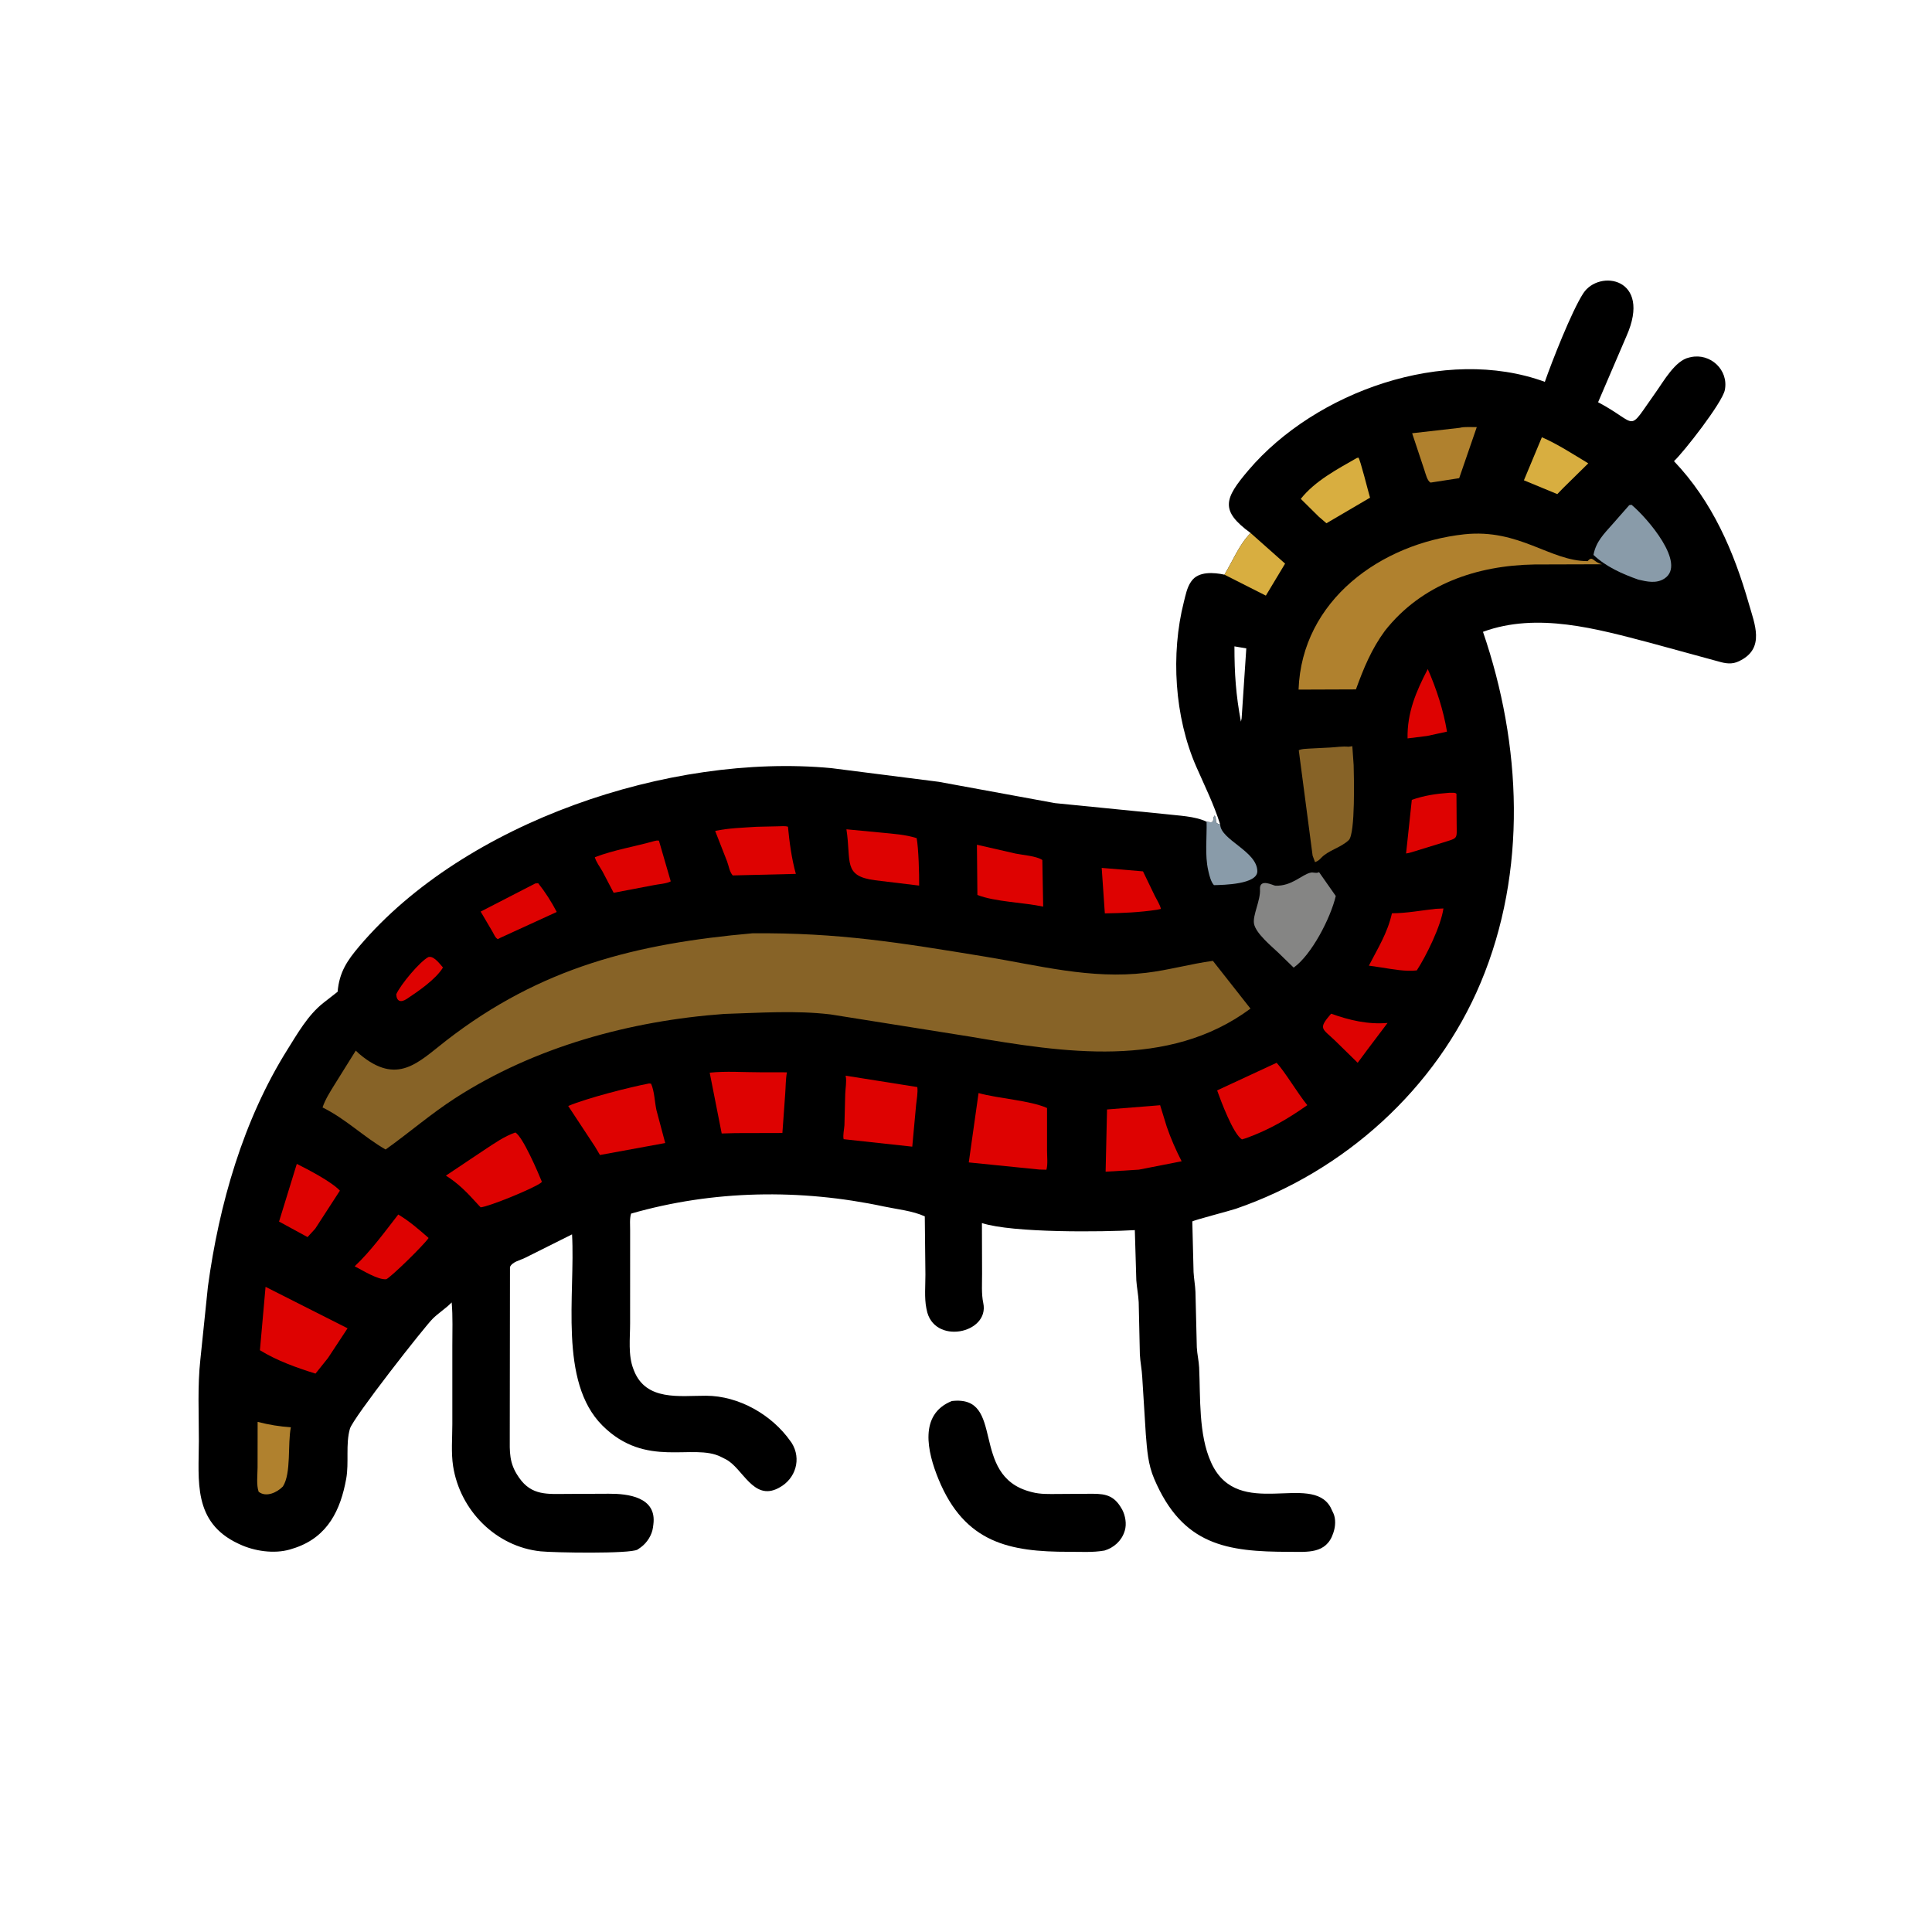 <svg version="1.1" xmlns="http://www.w3.org/2000/svg" style="display: block;" viewBox="0 0 2048 2048" width="640" height="640">
<path transform="translate(0,0)" fill="rgb(0,0,0)" d="M 1008.99 1485.15 C 1066.67 1478.49 1027.01 1564.12 1092.25 1581.29 L 1094 1581.75 C 1102.94 1584.12 1112.21 1583.72 1121.37 1583.68 L 1153.32 1583.48 C 1168.05 1583.38 1179.05 1583.14 1187.87 1597.39 L 1189.6 1600.29 C 1192.93 1606.69 1194.47 1615.43 1192.34 1622.47 L 1192 1623.5 C 1188.9 1633.33 1180.67 1640.69 1170.85 1643.63 C 1158.57 1645.85 1145.46 1644.95 1133.04 1644.97 C 1070.46 1645.06 1022.68 1635.8 994.835 1567.96 C 982.901 1538.89 973.867 1499.24 1008.99 1485.15 z"/>
<path transform="translate(0,0)" fill="rgb(0,0,0)" d="M 1325.7 565.032 C 1293.09 541.217 1297.61 528.747 1323.53 498.318 C 1394.22 415.314 1531.64 365.999 1637.59 404.764 C 1644.97 383.635 1665.92 330.101 1678.28 310.997 C 1695.11 284.989 1751.56 294.396 1724.16 356.21 L 1694.05 426.361 C 1738.34 449.899 1723.7 460.01 1755.18 415.869 C 1763.45 404.278 1775.73 382.17 1790.5 378.999 L 1792.36 378.582 C 1812.95 374.061 1832.66 392.085 1828.39 413.464 C 1825.7 426.965 1784.64 479.433 1774.49 488.844 C 1815.19 531.619 1837.95 584.392 1853.9 640.156 C 1859.98 661.41 1870.94 686.794 1845 700.091 L 1843.57 700.845 C 1836.08 704.554 1829.23 703.402 1821.5 701.146 L 1749.5 681.49 C 1692.86 666.632 1629.59 648.605 1572.02 669.757 C 1613.02 789.448 1619.13 923.461 1569.62 1041.6 C 1522.42 1154.24 1424.92 1241.84 1310 1281.36 C 1303.71 1283.53 1265.25 1293.45 1263.89 1294.8 L 1265.23 1348.5 C 1265.62 1355.53 1266.95 1362.49 1267.24 1369.5 L 1268.67 1428.24 C 1269.02 1435.49 1270.83 1442.56 1271.15 1449.76 C 1272.56 1481 1270.45 1520.95 1283.74 1550.02 L 1284.54 1551.83 C 1313.23 1611.56 1389.65 1560.79 1410.37 1597.68 L 1413.54 1604.34 C 1416.09 1610.26 1415.65 1617.98 1413.66 1624 L 1413.26 1625.28 C 1405.89 1647.53 1385.65 1645 1366.81 1645 C 1300.43 1645 1253.57 1638.07 1223.56 1567.76 C 1216.82 1551.98 1216.03 1537.25 1214.61 1520.5 L 1210.82 1459.83 C 1210.44 1451.76 1208.69 1443.82 1208.3 1435.73 L 1207.07 1380.5 C 1206.72 1372.66 1205.06 1364.95 1204.54 1357.13 L 1202.96 1303.98 C 1169.17 1305.98 1073.57 1307.1 1040.88 1296.5 L 1041.04 1350.28 C 1041.08 1360.31 1040.22 1371.48 1042.31 1381.26 C 1049.26 1413.79 989.13 1426.3 982.224 1388 L 981.948 1386.7 C 979.763 1375.69 981.014 1362.4 980.976 1351.07 L 980.315 1289.41 C 967.443 1283.46 950.948 1281.91 937 1278.93 C 848.471 1260.05 756.073 1261.45 668.966 1286.47 C 667.3 1291.86 668.001 1298.76 667.969 1304.44 L 667.938 1402.86 C 667.961 1418.63 665.608 1436.5 671.51 1451.5 L 672.01 1452.81 C 684.844 1485.41 720.432 1479.47 748.387 1479.54 C 783.107 1479.63 818.236 1499.6 838.114 1528 L 839.145 1529.44 C 849.941 1546.45 843.372 1567.73 826 1576.97 L 824.905 1577.57 C 798.424 1591.25 787.263 1556.09 769.5 1546.99 L 764.287 1544.35 C 734.804 1529.38 684.842 1557.3 638.582 1511.12 C 591.899 1464.52 610.001 1372.15 606.395 1308.48 L 556.851 1333.24 C 551.935 1335.81 542.944 1337.46 540.597 1343.12 L 540.373 1522.45 C 540.302 1539.17 539.585 1550.88 549.586 1565.41 L 550.291 1566.45 C 563.571 1585.64 580.505 1583.7 601.172 1583.62 L 645.371 1583.42 C 665.401 1583.32 696.362 1586.74 692.604 1615.88 L 692.173 1619.18 C 691.096 1627.25 685.898 1635.38 679.375 1640.15 L 675.81 1642.63 C 667.786 1647.33 586.888 1645.9 573.172 1644.49 C 525.732 1639.6 487.639 1601.16 480.311 1554.19 C 478.107 1540.06 479.493 1524.02 479.496 1509.65 L 479.493 1426.55 C 479.458 1411.36 480.12 1395.74 478.81 1380.61 L 477.643 1381.78 C 471.932 1387.36 464.905 1391.85 458.949 1397.62 C 450.231 1406.08 374.227 1503.03 370.933 1514.5 C 366.217 1530.92 370.08 1550.43 367.001 1567.5 C 361.03 1600.61 347.557 1628.75 313.385 1640.6 L 307.281 1642.55 C 290.483 1647.37 269.607 1644.32 254 1636.96 L 252.727 1636.38 C 204.077 1613.67 210.734 1569.44 210.807 1527.14 C 210.855 1498.71 209.27 1469.24 212.409 1440.98 L 220.416 1363.67 C 232.208 1276.77 257.784 1187.37 304.657 1112.66 C 315.481 1095.41 326.351 1076.15 342.53 1063.3 L 357.884 1051.31 C 359.699 1030.67 367.733 1018.53 381.235 1002.65 C 492.709 871.55 709.81 798.053 881.271 814.256 L 995.051 828.744 L 1118.34 851.344 L 1235.5 863.001 C 1249.22 864.697 1266.47 864.984 1279.01 871.053 L 1280.89 871.371 C 1288.74 872.65 1284.31 869.132 1287.5 864.51 C 1290.9 869.603 1285.95 872.221 1293.47 873.975 C 1286.62 852.332 1277.23 833.528 1268.12 812.773 C 1244.98 760.023 1240.9 693.204 1254.96 638 C 1256.73 631.033 1258.2 623.067 1262.29 617.018 L 1263.01 616 C 1270.4 605.411 1286.84 606.776 1297.92 609.162 C 1306.76 594.763 1313.73 576.996 1325.7 565.032 z M 1308.56 685.18 C 1308.54 713.914 1310.09 736.72 1315.43 765 L 1316.18 761.5 L 1321.13 687.324 L 1308.56 685.18 z"/>
<path transform="translate(0,0)" fill="rgb(222,2,1)" d="M 454.136 1014.5 L 455.554 1014.33 C 460.806 1014.31 466.373 1021.99 469.575 1025.59 C 461.96 1038.19 443.215 1050.91 431.073 1058.98 C 424.787 1063.07 420.422 1061.52 420.046 1054 C 424.695 1043.53 445.159 1019.18 454.136 1014.5 z"/>
<path transform="translate(0,0)" fill="rgb(222,2,1)" d="M 1411.02 1074.55 C 1430.48 1081.5 1450.07 1086.15 1470.87 1084.37 L 1449.51 1112.67 L 1439.2 1126.59 L 1415.29 1103.17 C 1401.52 1089.9 1396.89 1090.92 1411.02 1074.55 z"/>
<path transform="translate(0,0)" fill="rgb(222,2,1)" d="M 1513.5 709.24 C 1522.62 729.876 1530.21 753.271 1533.87 775.562 L 1512.77 780.156 L 1492.08 782.744 C 1491.5 755.65 1501.04 733.039 1513.5 709.24 z"/>
<path transform="translate(0,0)" fill="rgb(176,129,46)" d="M 273.098 1507.24 C 285.501 1510.44 296.414 1512.14 308.331 1512.97 C 304.743 1530.74 308.917 1561.59 299.896 1575.71 C 293.82 1582.02 282.151 1587.63 274.178 1581.34 C 271.626 1574.07 273.004 1563.25 273.037 1555.5 L 273.098 1507.24 z"/>
<path transform="translate(0,0)" fill="rgb(216,174,64)" d="M 1634.47 463.481 C 1651.68 471.069 1667.54 481.482 1683.63 491.165 L 1657.09 517.279 L 1650.81 523.778 L 1615.41 509.139 L 1634.47 463.481 z"/>
<path transform="translate(0,0)" fill="rgb(216,174,64)" d="M 1325.7 565.032 L 1362.25 597.464 L 1341.86 631.384 L 1297.92 609.162 C 1306.76 594.763 1313.73 576.996 1325.7 565.032 z"/>
<path transform="translate(0,0)" fill="rgb(222,2,1)" d="M 1167.85 920.002 L 1211.62 923.678 L 1224.11 949.555 C 1226.25 953.826 1229.56 958.865 1230.63 963.5 L 1226.5 964.389 C 1207.84 967.169 1190.03 967.947 1171.17 968.224 L 1167.85 920.002 z"/>
<path transform="translate(0,0)" fill="rgb(137,155,169)" d="M 1279.03 871.053 L 1280.89 871.371 C 1288.74 872.65 1284.31 869.132 1287.5 864.51 C 1290.9 869.603 1285.95 872.221 1293.47 873.975 C 1293.83 890.322 1332.62 902.292 1332.82 923.5 C 1332.96 937.431 1297.02 938.069 1286.85 938.293 C 1283.75 935.007 1282.07 928.467 1281.09 924.149 L 1280.73 922.5 C 1277.07 906.378 1279.44 887.673 1279.03 871.053 z"/>
<path transform="translate(0,0)" fill="rgb(222,2,1)" d="M 567.407 936.5 L 570.5 936.248 C 578.13 945.838 584.491 955.866 590.176 966.717 L 530.46 994.079 L 527.773 995.5 C 525.141 994.499 523.393 989.908 521.921 987.406 L 509.512 966.326 L 567.407 936.5 z"/>
<path transform="translate(0,0)" fill="rgb(222,2,1)" d="M 422.162 1287.44 C 433.894 1294.41 444.126 1303.34 454.349 1312.31 C 449.108 1320.02 414.723 1353.58 409.5 1356.03 C 400.601 1356.93 384.151 1346.45 375.972 1342.34 C 393.238 1325.98 407.589 1306.19 422.162 1287.44 z"/>
<path transform="translate(0,0)" fill="rgb(222,2,1)" d="M 1536.11 840.407 C 1540.9 840.436 1542.03 839.963 1543.9 841.389 L 1544.11 872.844 C 1544.19 890.037 1545.96 887.886 1529.71 893.12 L 1496.24 903.426 C 1494.31 904.041 1492.51 904.44 1490.5 904.737 L 1496.58 847.874 C 1509.6 843.294 1522.38 841.374 1536.11 840.407 z"/>
<path transform="translate(0,0)" fill="rgb(216,174,64)" d="M 1438.27 485.5 L 1439.97 485.08 C 1441.89 486.848 1450.45 521.539 1452.3 527.555 L 1406.08 554.669 L 1397.96 547.697 L 1378.88 528.82 C 1394.01 509.709 1417.48 497.449 1438.27 485.5 z"/>
<path transform="translate(0,0)" fill="rgb(176,129,46)" d="M 1547.4 453.504 C 1552.41 452.125 1560.13 452.908 1565.45 452.74 L 1546.79 506.887 L 1516.5 511.564 C 1512.85 509.717 1511.3 502.289 1509.92 498.349 L 1496.93 459.261 L 1547.4 453.504 z"/>
<path transform="translate(0,0)" fill="rgb(222,2,1)" d="M 314.631 1233.77 C 326.109 1239.51 351.471 1252.61 360.3 1262.14 L 334.185 1302.43 L 326.012 1311.36 L 295.804 1294.91 L 314.631 1233.77 z"/>
<path transform="translate(0,0)" fill="rgb(222,2,1)" d="M 693.754 891.5 C 695.701 891 696.435 890.875 698.5 891.128 L 711.025 934.274 C 706.728 936.813 697.394 937.268 692.282 938.428 L 650.5 946.383 L 638.72 923.865 C 636.128 919.289 631.853 913.66 630.534 908.687 C 650.678 900.949 672.937 897.4 693.754 891.5 z"/>
<path transform="translate(0,0)" fill="rgb(222,2,1)" d="M 1521.71 963.404 L 1530.08 962.999 C 1527.53 981.59 1511.67 1013.68 1501.86 1028.67 C 1490.18 1030.12 1475.88 1027.37 1464.24 1025.55 L 1451.07 1023.63 C 1460.8 1004.69 1470.82 989.059 1475.51 968.122 C 1491.13 968.05 1506.25 965.13 1521.71 963.404 z"/>
<path transform="translate(0,0)" fill="rgb(222,2,1)" d="M 1035.58 895.448 L 1076.64 904.844 C 1084.33 906.407 1098.71 907.386 1104.92 911.646 L 1105.81 961.069 C 1085.44 956.594 1054.79 956.073 1036.08 948.678 L 1035.58 895.448 z"/>
<path transform="translate(0,0)" fill="rgb(222,2,1)" d="M 801.991 876.434 L 825.078 875.915 C 828.355 875.88 832.102 875.399 835.268 876.334 C 836.807 892.718 839.216 910.566 843.649 926.365 L 800.218 927.42 L 776.684 927.989 C 773.104 923.696 772.674 918.261 770.732 913.124 L 758.098 880.818 C 772.187 877.795 787.619 877.377 801.991 876.434 z"/>
<path transform="translate(0,0)" fill="rgb(222,2,1)" d="M 897.248 879.089 L 934.592 882.654 C 947.173 883.927 959.556 884.614 971.694 888.458 C 973.712 899.136 974.501 926.891 974.322 938.758 L 927.505 933.092 C 893.276 928.618 902.535 913.453 897.248 879.089 z"/>
<path transform="translate(0,0)" fill="rgb(137,155,169)" d="M 1727.05 535.5 L 1729.47 535.08 C 1746.05 548.905 1788.37 597.758 1764.31 613.344 C 1755.81 618.844 1745.9 616.592 1736.74 614.447 C 1719.61 608.385 1702.38 600.774 1689.14 588.22 C 1691.9 573.849 1700.32 565.905 1709.61 555.346 L 1727.05 535.5 z"/>
<path transform="translate(0,0)" fill="rgb(222,2,1)" d="M 546.279 1200.5 C 554.124 1204.73 570.517 1243.1 574.379 1252.63 L 573.68 1253.61 C 566.272 1259.53 518.57 1279.03 509.5 1279.82 L 506.226 1276.33 C 495.76 1264.73 485.979 1254.47 472.655 1246.21 L 513.39 1219 C 523.84 1212.14 534.387 1204.59 546.279 1200.5 z"/>
<path transform="translate(0,0)" fill="rgb(222,2,1)" d="M 1353.28 1126.59 C 1362.57 1136.76 1375.14 1158.41 1385.79 1171.52 C 1364.99 1186.23 1345.19 1197.66 1321.24 1206.38 L 1316.5 1207.82 C 1307.21 1202.15 1293.98 1166.49 1290.2 1155.87 L 1353.28 1126.59 z"/>
<path transform="translate(0,0)" fill="rgb(222,2,1)" d="M 1218.21 1172.53 L 1229.79 1171.57 L 1236.79 1194.32 C 1241.16 1207.04 1246.46 1219.02 1252.58 1230.99 L 1207.25 1239.88 L 1172 1242.05 L 1173.51 1176.07 L 1218.21 1172.53 z"/>
<path transform="translate(0,0)" fill="rgb(222,2,1)" d="M 805.272 1136.64 L 834.165 1136.7 C 832.811 1144.01 832.92 1151.86 832.366 1159.3 L 829.377 1201.02 L 779.75 1201.15 L 765.03 1201.54 L 752.312 1137.09 C 769.401 1135.24 788.011 1136.67 805.272 1136.64 z"/>
<path transform="translate(0,0)" fill="rgb(222,2,1)" d="M 281.496 1364.1 L 368.432 1408.04 L 347.724 1439.48 L 334.455 1456.07 C 314.651 1449.95 293.16 1442.23 275.536 1431.29 L 281.496 1364.1 z"/>
<path transform="translate(0,0)" fill="rgb(222,2,1)" d="M 688.159 1148.5 L 690.138 1148.76 C 693.719 1156.42 693.993 1168.37 695.881 1176.88 L 705.161 1211.66 L 635.98 1224.34 L 630.779 1215.56 L 602.343 1172.4 C 621.819 1164.11 668.331 1152.22 688.159 1148.5 z"/>
<path transform="translate(0,0)" fill="rgb(222,2,1)" d="M 896.308 1140.24 L 972.388 1152.33 C 973.188 1158.11 971.658 1165.49 971.101 1171.36 L 967.038 1215.5 L 894.296 1207.59 C 893.305 1203.68 894.873 1197 895.131 1192.84 L 895.983 1159.43 C 896.178 1154.04 897.594 1146.15 896.53 1141 L 896.308 1140.24 z"/>
<path transform="translate(0,0)" fill="rgb(222,2,1)" d="M 1037.31 1158.69 C 1058.04 1164.54 1091.95 1166.43 1109.9 1174.54 L 1109.91 1219.98 C 1109.91 1226.26 1110.87 1233.95 1109.27 1239.96 L 1101.73 1239.76 L 1026.94 1232.21 L 1037.31 1158.69 z"/>
<path transform="translate(0,0)" fill="rgb(133,133,132)" d="M 1398.24 924.5 L 1415.97 949.801 C 1410.45 973.288 1390.31 1012.21 1371.34 1025.71 L 1354.87 1009.71 C 1347.88 1003.09 1331.01 989.238 1329.29 979.059 C 1327.76 969.997 1336.34 954.406 1335.63 942.765 C 1334.88 930.481 1349.86 938.771 1351.82 938.856 C 1369.44 939.621 1380.09 926.895 1389.5 925.004 C 1392.03 924.495 1394.69 925.849 1397.41 924.907 L 1398.24 924.5 z"/>
<path transform="translate(0,0)" fill="rgb(135,99,39)" d="M 1429.42 791.561 L 1433.52 791 L 1434.92 811 C 1435.2 821.605 1436.9 883.807 1429.72 890.579 C 1420.98 898.813 1408.09 901.28 1400.44 909.461 C 1398.25 911.802 1396.97 912.761 1394 913.917 L 1391.42 906.988 L 1376.75 795.297 C 1379.83 793.751 1383.96 793.817 1387.39 793.557 L 1410.3 792.389 C 1416.59 792.076 1423.16 790.896 1429.42 791.561 z"/>
<path transform="translate(0,0)" fill="rgb(176,129,46)" d="M 1552.08 566.392 C 1610.49 560.135 1643.08 594.933 1683 594.81 C 1688.43 588.379 1688.73 596.071 1698.35 598.152 L 1626.72 598.363 C 1565.52 599.36 1507.2 619.134 1468.15 668.558 C 1453.9 687.906 1445.46 708.41 1437.34 730.796 L 1376.53 731.021 C 1379.96 636.186 1463.98 576.051 1552.08 566.392 z"/>
<path transform="translate(0,0)" fill="rgb(135,99,39)" d="M 797.522 989.34 C 889.074 988.512 953.873 999.263 1043.79 1013.99 C 1101.67 1023.46 1155.76 1038.25 1215 1031.22 C 1238.76 1028.4 1262.04 1021.72 1285.72 1018.54 L 1325.56 1069.17 C 1238.53 1133.75 1127.01 1115.62 1027.59 1098.75 L 880.362 1075.32 C 843.077 1070.88 805.087 1073.7 767.711 1074.81 C 668.152 1082.04 566.721 1109.68 482.429 1164.13 C 456.624 1180.8 433.68 1200.78 408.759 1218.52 C 385.499 1205.19 366.507 1186.03 341.91 1173.95 C 344.853 1165.11 350.286 1156.82 355.147 1148.93 L 377.136 1113.69 L 380.848 1117.19 C 421.195 1151.22 443.19 1126.2 472.724 1103.28 C 573.684 1024.9 675.067 1000.26 797.522 989.34 z"/>
</svg>